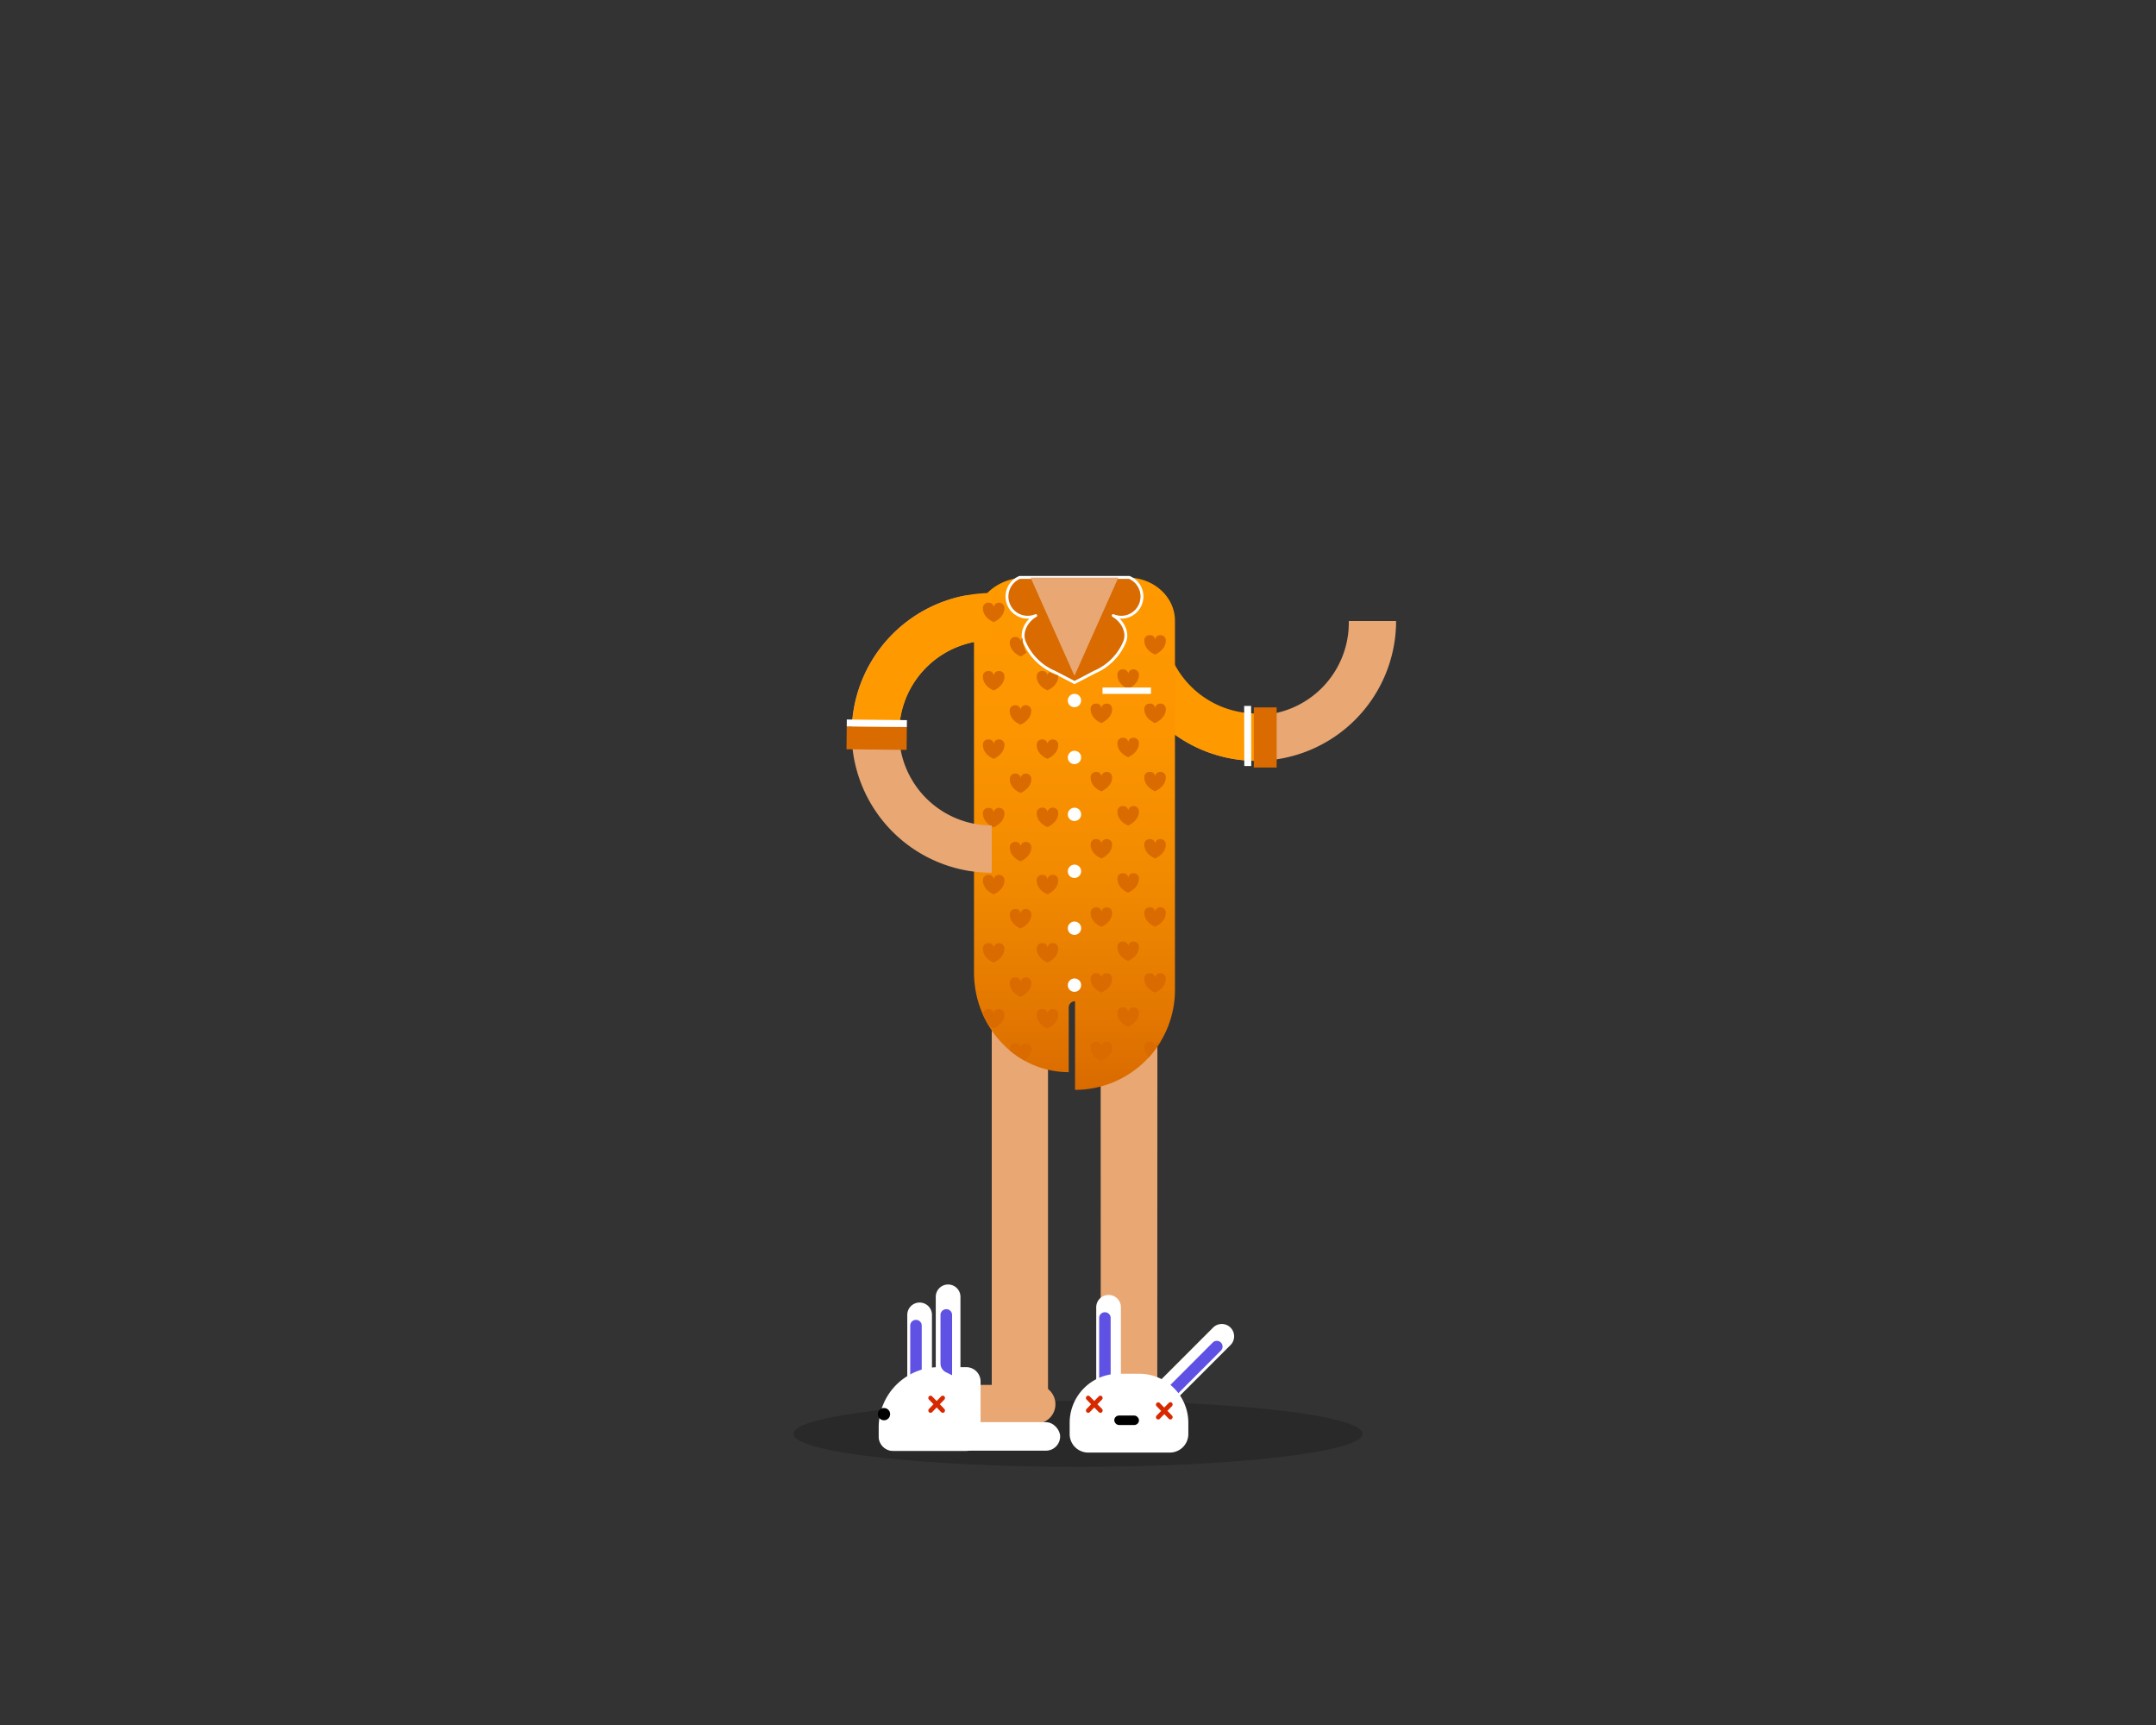 <svg id="art" xmlns="http://www.w3.org/2000/svg" xmlns:xlink="http://www.w3.org/1999/xlink" viewBox="0 0 750 600" width="750" height="600"><rect x="0" y="0" width="750" height="600" fill="#333333" stroke="none"/><defs><style>.cls-1,.cls-6{fill:#e8a773;}.cls-2{fill:#f90;}.cls-3{opacity:0.2;}.cls-11,.cls-12,.cls-4,.cls-5,.cls-6,.cls-7{fill-rule:evenodd;}.cls-4{fill:url(#linear-gradient);}.cls-5,.cls-8{fill:#d96b00;}.cls-5{stroke:#fff;stroke-linecap:round;stroke-linejoin:round;}.cls-7,.cls-9{fill:#fff;}.cls-10,.cls-11{fill:#5f51e3;}.cls-12{fill:#d72900;}</style><linearGradient id="linear-gradient" x1="373.77" y1="379.08" x2="373.77" y2="200.91" gradientUnits="userSpaceOnUse"><stop offset="0" stop-color="#d96b00"/><stop offset="0.13" stop-color="#e27600"/><stop offset="0.41" stop-color="#f28a00"/><stop offset="0.7" stop-color="#fc9500"/><stop offset="1" stop-color="#f90"/></linearGradient></defs><path class="cls-1" d="M437,264.64A48.71,48.71,0,0,1,388.36,216h16.47a32.19,32.19,0,1,0,64.37,0h16.46A48.7,48.7,0,0,1,437,264.64Z"/><path class="cls-2" d="M437.71,248.16l-.7,0A32.22,32.22,0,0,1,404.83,216H388.36A48.71,48.71,0,0,0,437,264.64C438,264.64,437.74,248.2,437.71,248.16Z"/><ellipse class="cls-3" cx="375" cy="498.71" rx="99" ry="11.5"/><path class="cls-1" d="M362.12,200.77h23.7a20,20,0,0,1,20,20v0l-.2,97H342l.21-97.09A20,20,0,0,1,362.12,200.77Z"/><path class="cls-1" d="M402.58,485.44H382.92l-.05-146.78a9.15,9.15,0,1,0-18.3,0h0l0,146.78H345V317.78h57.63Z"/><path class="cls-1" d="M331.48,481.7h29.19a6.74,6.74,0,0,1,0,13.47H331.48a6.74,6.74,0,1,1,0-13.47Z"/><path class="cls-1" d="M388.36,481h10.48a9,9,0,0,1,9,9v5.24H379.38v-5.24A9,9,0,0,1,388.36,481Z"/><path class="cls-1" d="M321.37,486.94h3.74a4.12,4.12,0,1,1,0,8.23h-3.74a4.12,4.12,0,0,1,0-8.23Z"/><path class="cls-1" d="M378.26,489.93h2.24a4.12,4.12,0,0,1,0,8.24h-2.24a4.12,4.12,0,0,1,0-8.24Z"/><path class="cls-1" d="M387.26,492.93h1.45a2.65,2.65,0,0,1,0,5.29h-1.45a2.65,2.65,0,0,1,0-5.29Z"/><path class="cls-1" d="M394,492.93h1.44a2.65,2.65,0,1,1,0,5.29H394a2.65,2.65,0,1,1,0-5.29Z"/><path class="cls-1" d="M400.74,492.93h1.44a2.65,2.65,0,1,1,0,5.29h-1.44a2.65,2.65,0,1,1,0-5.29Z"/><path class="cls-1" d="M407.47,492.93h1.45a2.65,2.65,0,0,1,0,5.29h-1.45a2.65,2.65,0,0,1,0-5.29Z"/><path class="cls-4" d="M392.28,200.91H356.71c-9.88,0-17.89,7.3-17.89,16.31V338.15c0,19.2,14.75,34.77,32.95,34.77V350.45a2.2,2.2,0,0,1,2.2-2.2h0v30.83a34.76,34.76,0,0,0,34.76-34.76V215.91C408.73,207.63,401.36,200.91,392.28,200.91Z"/><path class="cls-5" d="M380.76,233.77A19.67,19.67,0,0,0,391.2,223.3h0c1.42-3.37-.76-7.39-3.95-9.18h0a7.21,7.21,0,0,0,9.44-3.85h0a7.21,7.21,0,0,0-3.84-9.43H354.7a7.2,7.2,0,0,0-3.84,9.43h0a7.2,7.2,0,0,0,9.43,3.85h0c-3.19,1.79-5.36,5.81-3.94,9.18h0a19.63,19.63,0,0,0,10.44,10.47l7,3.64Z"/><polygon class="cls-6" points="389.03 200.91 373.77 235.07 358.51 200.91 389.03 200.91"/><path class="cls-7" d="M372.13,245.31a2.33,2.33,0,0,0,3.29-3.3A2.33,2.33,0,0,0,372.13,245.31Z"/><path class="cls-7" d="M372.13,265.11a2.33,2.33,0,0,0,3.29-3.3A2.33,2.33,0,0,0,372.13,265.11Z"/><path class="cls-7" d="M372.13,284.91a2.33,2.33,0,0,0,3.29-3.3A2.33,2.33,0,0,0,372.13,284.91Z"/><path class="cls-7" d="M372.13,304.71a2.33,2.33,0,0,0,3.29-3.3A2.33,2.33,0,0,0,372.13,304.71Z"/><path class="cls-7" d="M372.13,324.51a2.33,2.33,0,0,0,3.29-3.3A2.33,2.33,0,0,0,372.13,324.51Z"/><path class="cls-7" d="M372.13,344.31a2.33,2.33,0,0,0,3.29-3.3A2.33,2.33,0,0,0,372.13,344.31Z"/><path class="cls-8" d="M356.38,225.4a11.51,11.51,0,0,0-.36-1.18c0-.11-.09-.22-.13-.33l0,0h0l-.18-1.33s0-.32.09-.65a1.61,1.61,0,0,0-.75,1.34,1.69,1.69,0,0,0-1.88-1.68,1.82,1.82,0,0,0-1.87,1.86c0,3.53,3.74,4.88,3.74,4.88a7.52,7.52,0,0,0,2.1-1.38A3.63,3.63,0,0,1,356.38,225.4Z"/><path class="cls-8" d="M356.89,245.29A1.77,1.77,0,0,0,355,247a1.68,1.68,0,0,0-1.88-1.68,1.81,1.81,0,0,0-1.87,1.86c0,3.53,3.74,4.87,3.74,4.87s3.74-1.48,3.74-4.87A1.82,1.82,0,0,0,356.89,245.29Z"/><path class="cls-8" d="M347.54,233.4a1.76,1.76,0,0,0-1.86,1.68,1.69,1.69,0,0,0-1.88-1.68,1.82,1.82,0,0,0-1.88,1.87c0,3.52,3.75,4.87,3.75,4.87s3.74-1.48,3.74-4.87A1.82,1.82,0,0,0,347.54,233.4Z"/><path class="cls-8" d="M365.06,233.77a1.59,1.59,0,0,0-.67,1.29,1.69,1.69,0,0,0-1.88-1.68,1.81,1.81,0,0,0-1.87,1.86c0,3.52,3.74,4.87,3.74,4.87s3.74-1.48,3.74-4.87a1.55,1.55,0,0,0,0-.31A15,15,0,0,1,365.06,233.77Z"/><path class="cls-8" d="M347.54,257.2a1.76,1.76,0,0,0-1.86,1.68,1.69,1.69,0,0,0-1.88-1.68,1.81,1.81,0,0,0-1.88,1.86c0,3.53,3.75,4.87,3.75,4.87s3.74-1.48,3.74-4.87A1.82,1.82,0,0,0,347.54,257.2Z"/><path class="cls-8" d="M366.25,257.2a1.76,1.76,0,0,0-1.86,1.68,1.69,1.69,0,0,0-1.88-1.68,1.81,1.81,0,0,0-1.87,1.86c0,3.53,3.74,4.87,3.74,4.87s3.74-1.48,3.74-4.87A1.82,1.82,0,0,0,366.25,257.2Z"/><path class="cls-8" d="M356.89,269.08a1.77,1.77,0,0,0-1.86,1.68,1.68,1.68,0,0,0-1.88-1.68,1.82,1.82,0,0,0-1.87,1.86c0,3.53,3.74,4.87,3.74,4.87s3.74-1.47,3.74-4.87A1.82,1.82,0,0,0,356.89,269.08Z"/><path class="cls-8" d="M356.89,292.84a1.78,1.78,0,0,0-1.86,1.68,1.69,1.69,0,0,0-1.88-1.68,1.82,1.82,0,0,0-1.87,1.87c0,3.52,3.74,4.87,3.74,4.87s3.74-1.48,3.74-4.87A1.82,1.82,0,0,0,356.89,292.84Z"/><path class="cls-8" d="M347.54,281a1.76,1.76,0,0,0-1.86,1.68A1.69,1.69,0,0,0,343.8,281a1.82,1.82,0,0,0-1.88,1.87c0,3.52,3.75,4.87,3.75,4.87s3.74-1.48,3.74-4.87A1.82,1.82,0,0,0,347.54,281Z"/><path class="cls-8" d="M366.25,280.93a1.77,1.77,0,0,0-1.86,1.68,1.69,1.69,0,0,0-1.88-1.68,1.82,1.82,0,0,0-1.87,1.87c0,3.52,3.74,4.87,3.74,4.87s3.74-1.48,3.74-4.87A1.83,1.83,0,0,0,366.25,280.93Z"/><path class="cls-8" d="M347.54,304.31a1.77,1.77,0,0,0-1.86,1.68,1.69,1.69,0,0,0-1.88-1.68,1.82,1.82,0,0,0-1.88,1.87c0,3.52,3.75,4.87,3.75,4.87s3.74-1.48,3.74-4.87A1.83,1.83,0,0,0,347.54,304.31Z"/><path class="cls-8" d="M366.25,304.31a1.77,1.77,0,0,0-1.86,1.68,1.69,1.69,0,0,0-1.88-1.68,1.82,1.82,0,0,0-1.87,1.87c0,3.52,3.74,4.87,3.74,4.87s3.74-1.48,3.74-4.87A1.83,1.83,0,0,0,366.25,304.31Z"/><path class="cls-8" d="M356.89,316.2a1.77,1.77,0,0,0-1.86,1.68,1.68,1.68,0,0,0-1.88-1.68,1.81,1.81,0,0,0-1.87,1.86c0,3.53,3.74,4.87,3.74,4.87s3.74-1.47,3.74-4.87A1.82,1.82,0,0,0,356.89,316.2Z"/><path class="cls-8" d="M356.89,340a1.78,1.78,0,0,0-1.86,1.68,1.69,1.69,0,0,0-1.88-1.68,1.82,1.82,0,0,0-1.87,1.87c0,3.52,3.74,4.87,3.74,4.87s3.74-1.48,3.74-4.87A1.82,1.82,0,0,0,356.89,340Z"/><path class="cls-8" d="M347.54,328.08a1.76,1.76,0,0,0-1.86,1.68,1.69,1.69,0,0,0-1.88-1.68,1.82,1.82,0,0,0-1.88,1.87c0,3.52,3.75,4.87,3.75,4.87s3.74-1.48,3.74-4.87A1.82,1.82,0,0,0,347.54,328.08Z"/><path class="cls-8" d="M366.25,328.05a1.77,1.77,0,0,0-1.86,1.68,1.69,1.69,0,0,0-1.88-1.68,1.82,1.82,0,0,0-1.87,1.87c0,3.52,3.74,4.87,3.74,4.87s3.74-1.48,3.74-4.87A1.83,1.83,0,0,0,366.25,328.05Z"/><path class="cls-8" d="M349.41,352.86a1.83,1.83,0,0,0-1.87-1.87,1.76,1.76,0,0,0-1.86,1.68A1.69,1.69,0,0,0,343.8,351a1.82,1.82,0,0,0-1.88,1.87v0a35,35,0,0,0,2,3.8,7.23,7.23,0,0,0,1.77,1S349.41,356.25,349.41,352.86Z"/><path class="cls-8" d="M366.25,351a1.76,1.76,0,0,0-1.86,1.68,1.69,1.69,0,0,0-1.88-1.68,1.82,1.82,0,0,0-1.87,1.87c0,3.52,3.74,4.87,3.74,4.87s3.74-1.48,3.74-4.87A1.83,1.83,0,0,0,366.25,351Z"/><path class="cls-8" d="M358.76,364.74a1.82,1.82,0,0,0-1.87-1.86,1.77,1.77,0,0,0-1.86,1.68,1.68,1.68,0,0,0-1.88-1.68,1.81,1.81,0,0,0-1.87,1.86,4.8,4.8,0,0,0,.05.67,32.37,32.37,0,0,0,5,3.46A5.09,5.09,0,0,0,358.76,364.74Z"/><path class="cls-8" d="M394.33,232.83a1.77,1.77,0,0,0-1.87,1.68,1.69,1.69,0,0,0-1.88-1.68,1.82,1.82,0,0,0-1.87,1.86c0,3.53,3.74,4.88,3.74,4.88s3.74-1.48,3.74-4.87A1.82,1.82,0,0,0,394.33,232.83Z"/><path class="cls-8" d="M403.68,220.92a1.76,1.76,0,0,0-1.86,1.68,1.69,1.69,0,0,0-1.88-1.68,1.82,1.82,0,0,0-1.87,1.86c0,3.53,3.74,4.88,3.74,4.88s3.74-1.48,3.74-4.87A1.82,1.82,0,0,0,403.68,220.92Z"/><path class="cls-8" d="M385,244.74a1.76,1.76,0,0,0-1.86,1.68,1.69,1.69,0,0,0-1.88-1.68,1.82,1.82,0,0,0-1.87,1.86c0,3.53,3.74,4.88,3.74,4.88s3.74-1.48,3.74-4.87A1.82,1.82,0,0,0,385,244.74Z"/><path class="cls-8" d="M403.68,244.74a1.76,1.76,0,0,0-1.86,1.68,1.69,1.69,0,0,0-1.88-1.68,1.82,1.82,0,0,0-1.87,1.86c0,3.53,3.74,4.88,3.74,4.88s3.74-1.48,3.74-4.87A1.82,1.82,0,0,0,403.68,244.74Z"/><path class="cls-8" d="M394.33,256.62a1.77,1.77,0,0,0-1.87,1.68,1.69,1.69,0,0,0-1.88-1.68,1.82,1.82,0,0,0-1.87,1.87c0,3.52,3.74,4.87,3.74,4.87s3.74-1.48,3.74-4.87A1.82,1.82,0,0,0,394.33,256.62Z"/><path class="cls-8" d="M394.33,280.39a1.77,1.77,0,0,0-1.87,1.68,1.68,1.68,0,0,0-1.88-1.68,1.82,1.82,0,0,0-1.87,1.86c0,3.53,3.74,4.87,3.74,4.87s3.74-1.47,3.74-4.87A1.81,1.81,0,0,0,394.33,280.39Z"/><path class="cls-8" d="M385,268.51a1.76,1.76,0,0,0-1.86,1.68,1.69,1.69,0,0,0-1.88-1.68,1.81,1.81,0,0,0-1.87,1.86c0,3.53,3.74,4.87,3.74,4.87s3.74-1.48,3.74-4.87A1.82,1.82,0,0,0,385,268.51Z"/><path class="cls-8" d="M403.68,268.48a1.76,1.76,0,0,0-1.86,1.68,1.69,1.69,0,0,0-1.88-1.68,1.82,1.82,0,0,0-1.87,1.86c0,3.53,3.74,4.87,3.74,4.87s3.74-1.47,3.74-4.87A1.82,1.82,0,0,0,403.68,268.48Z"/><path class="cls-8" d="M385,291.86a1.76,1.76,0,0,0-1.86,1.68,1.69,1.69,0,0,0-1.88-1.68,1.81,1.81,0,0,0-1.87,1.86c0,3.53,3.74,4.87,3.74,4.87s3.74-1.47,3.74-4.87A1.82,1.82,0,0,0,385,291.86Z"/><path class="cls-8" d="M403.68,291.86a1.76,1.76,0,0,0-1.86,1.68,1.69,1.69,0,0,0-1.88-1.68,1.81,1.81,0,0,0-1.87,1.86c0,3.53,3.74,4.87,3.74,4.87s3.74-1.47,3.74-4.87A1.82,1.82,0,0,0,403.68,291.86Z"/><path class="cls-8" d="M394.33,303.74a1.77,1.77,0,0,0-1.87,1.68,1.69,1.69,0,0,0-1.88-1.68,1.82,1.82,0,0,0-1.87,1.87c0,3.52,3.74,4.87,3.74,4.87s3.74-1.48,3.74-4.87A1.82,1.82,0,0,0,394.33,303.74Z"/><path class="cls-8" d="M394.33,327.51a1.77,1.77,0,0,0-1.87,1.68,1.68,1.68,0,0,0-1.88-1.68,1.81,1.81,0,0,0-1.87,1.86c0,3.53,3.74,4.87,3.74,4.87s3.74-1.47,3.74-4.87A1.81,1.81,0,0,0,394.33,327.51Z"/><path class="cls-8" d="M385,315.62a1.77,1.77,0,0,0-1.86,1.68,1.69,1.69,0,0,0-1.88-1.68,1.82,1.82,0,0,0-1.87,1.87c0,3.52,3.74,4.87,3.74,4.87s3.74-1.48,3.74-4.87A1.83,1.83,0,0,0,385,315.62Z"/><path class="cls-8" d="M403.68,315.6a1.76,1.76,0,0,0-1.86,1.68,1.69,1.69,0,0,0-1.88-1.68,1.81,1.81,0,0,0-1.87,1.86c0,3.53,3.74,4.87,3.74,4.87s3.74-1.47,3.74-4.87A1.82,1.82,0,0,0,403.68,315.6Z"/><path class="cls-8" d="M385,338.54a1.76,1.76,0,0,0-1.86,1.68,1.69,1.69,0,0,0-1.88-1.68,1.81,1.81,0,0,0-1.87,1.86c0,3.53,3.74,4.87,3.74,4.87s3.74-1.47,3.74-4.87A1.82,1.82,0,0,0,385,338.54Z"/><path class="cls-8" d="M403.68,338.54a1.76,1.76,0,0,0-1.86,1.68,1.69,1.69,0,0,0-1.88-1.68,1.81,1.81,0,0,0-1.87,1.86c0,3.53,3.74,4.87,3.74,4.87s3.74-1.47,3.74-4.87A1.82,1.82,0,0,0,403.68,338.54Z"/><path class="cls-8" d="M394.33,350.42a1.77,1.77,0,0,0-1.87,1.68,1.69,1.69,0,0,0-1.88-1.68,1.82,1.82,0,0,0-1.87,1.86c0,3.53,3.74,4.88,3.74,4.88s3.74-1.48,3.74-4.87A1.82,1.82,0,0,0,394.33,350.42Z"/><path class="cls-8" d="M385,362.3a1.76,1.76,0,0,0-1.86,1.68,1.69,1.69,0,0,0-1.88-1.68,1.82,1.82,0,0,0-1.87,1.87c0,3.52,3.74,4.87,3.74,4.87s3.74-1.48,3.74-4.87A1.83,1.83,0,0,0,385,362.3Z"/><path class="cls-8" d="M401.82,364a1.69,1.69,0,0,0-1.88-1.68,1.81,1.81,0,0,0-1.87,1.86,4.73,4.73,0,0,0,1.63,3.55,35.52,35.52,0,0,0,4-5.41h-.05A1.76,1.76,0,0,0,401.82,364Z"/><rect class="cls-9" x="383.53" y="239.14" width="16.86" height="2.21"/><rect class="cls-8" x="428.74" y="251.99" width="20.91" height="7.95" transform="matrix(0, -1, 1, 0, 184.17, 695.7)"/><rect class="cls-9" x="423.56" y="254.77" width="20.91" height="2.41" transform="translate(178.97 690.54) rotate(-90.12)"/><path class="cls-1" d="M312.76,254.91a32.25,32.25,0,0,1,25.55-31.51,8.23,8.23,0,0,0,4.34-2.45,7.22,7.22,0,0,1-1.36-7.53,7.78,7.78,0,0,1,1.4-3.62,8.28,8.28,0,0,0-7.83-2.49A48.65,48.65,0,0,0,345,303.56V287.1A32.23,32.23,0,0,1,312.76,254.91Z"/><path class="cls-2" d="M345,206.26a48.71,48.71,0,0,0-48.65,48.65c0,1.17.05,2.33.13,3.48a44.33,44.33,0,0,1,9.16-1.05c2.36-.1,4.8-.17,7.27-.17-.06-.75-.1-1.5-.1-2.26a32.19,32.19,0,0,1,32.05-32.18Z"/><rect class="cls-8" x="294.53" y="252.75" width="20.91" height="7.95" transform="translate(2.73 -3.21) rotate(0.61)"/><rect class="cls-9" x="294.59" y="250.35" width="20.91" height="2.41" transform="translate(2.67 -3.21) rotate(0.61)"/><path class="cls-9" d="M319.91,453.06h0a4.29,4.29,0,0,1,4.29,4.29v28.07a0,0,0,0,1,0,0h-8.59a0,0,0,0,1,0,0V457.35A4.29,4.29,0,0,1,319.91,453.06Z"/><path class="cls-8" d="M347.54,209.64a1.76,1.76,0,0,0-1.86,1.68,1.69,1.69,0,0,0-1.88-1.68,1.81,1.81,0,0,0-1.88,1.86c0,3.53,3.75,4.87,3.75,4.87s3.74-1.48,3.74-4.87A1.82,1.82,0,0,0,347.54,209.64Z"/><path class="cls-10" d="M318.64,459.08h0a2,2,0,0,1,2,2v21a0,0,0,0,1,0,0h-4a0,0,0,0,1,0,0v-21a2,2,0,0,1,2-2Z"/><path class="cls-9" d="M385.64,450.41h0a4.29,4.29,0,0,1,4.29,4.29v28.07a0,0,0,0,1,0,0h-8.59a0,0,0,0,1,0,0V454.71A4.29,4.29,0,0,1,385.64,450.41Z"/><path class="cls-10" d="M384.36,456.43h0a2,2,0,0,1,2,2v21a0,0,0,0,1,0,0h-4a0,0,0,0,1,0,0v-21A2,2,0,0,1,384.36,456.43Z"/><path class="cls-9" d="M412.35,457h8.59a0,0,0,0,1,0,0v28.07a4.29,4.29,0,0,1-4.29,4.29h0a4.29,4.29,0,0,1-4.29-4.29V457A0,0,0,0,1,412.35,457Z" transform="translate(376.64 1102.42) rotate(-135)"/><path class="cls-10" d="M414.57,463.54h4a0,0,0,0,1,0,0v21a2,2,0,0,1-2,2h0a2,2,0,0,1-2-2v-21A0,0,0,0,1,414.57,463.54Z" transform="translate(375.23 1105.56) rotate(-135)"/><rect class="cls-9" x="305.71" y="494.67" width="63.08" height="9.91" rx="4.95"/><path class="cls-9" d="M326.65,475.53h9.46a5,5,0,0,1,5,5v19.14a5,5,0,0,1-5,5H310.67a5,5,0,0,1-5-5v-3.15A20.94,20.94,0,0,1,326.65,475.53Z"/><path class="cls-9" d="M389.16,477.83h7.16a17.06,17.06,0,0,1,17.06,17.06v3.91a6.44,6.44,0,0,1-6.44,6.44h-28.4a6.44,6.44,0,0,1-6.44-6.44v-3.91A17.06,17.06,0,0,1,389.16,477.83Z"/><path class="cls-9" d="M329.82,446.78h0a4.29,4.29,0,0,1,4.29,4.29v28.07a0,0,0,0,1,0,0h-8.59a0,0,0,0,1,0,0V451.07A4.29,4.29,0,0,1,329.82,446.78Z"/><path class="cls-11" d="M329.17,455.37h0a2,2,0,0,0-2,2v16.92a3.39,3.39,0,0,0,1.88,3l2.15,1.06v-21A2,2,0,0,0,329.17,455.37Z"/><path class="cls-12" d="M326.93,488.43l1.57-1.61a.82.82,0,0,0,0-1.13.75.75,0,0,0-1.1,0l-1.57,1.61-1.57-1.61a.75.75,0,0,0-1.1,0,.82.82,0,0,0,0,1.13l1.57,1.61-1.57,1.62a.82.82,0,0,0,0,1.13.77.77,0,0,0,1.1,0l1.57-1.62,1.57,1.62a.77.77,0,0,0,1.1,0,.82.82,0,0,0,0-1.13Z"/><path class="cls-12" d="M381.76,488.43l1.57-1.61a.82.82,0,0,0,0-1.13.75.75,0,0,0-1.1,0l-1.57,1.61-1.57-1.61a.75.75,0,0,0-1.1,0,.8.8,0,0,0,0,1.13l1.57,1.61L378,490.05a.8.8,0,0,0,0,1.13.77.77,0,0,0,1.1,0l1.57-1.62,1.57,1.62a.77.77,0,0,0,1.1,0,.82.82,0,0,0,0-1.13Z"/><path class="cls-12" d="M406.11,490.71l1.58-1.62a.82.82,0,0,0,0-1.13.77.77,0,0,0-1.1,0L405,489.58,403.45,488a.77.77,0,0,0-1.1,0,.8.8,0,0,0,0,1.13l1.57,1.62-1.57,1.61a.8.8,0,0,0,0,1.13.75.75,0,0,0,1.1,0l1.57-1.61,1.57,1.61a.75.75,0,0,0,1.1,0,.82.82,0,0,0,0-1.13Z"/><circle cx="307.52" cy="491.88" r="2.13"/><rect x="387.62" y="492.36" width="8.59" height="3.3" rx="1.65"/></svg>